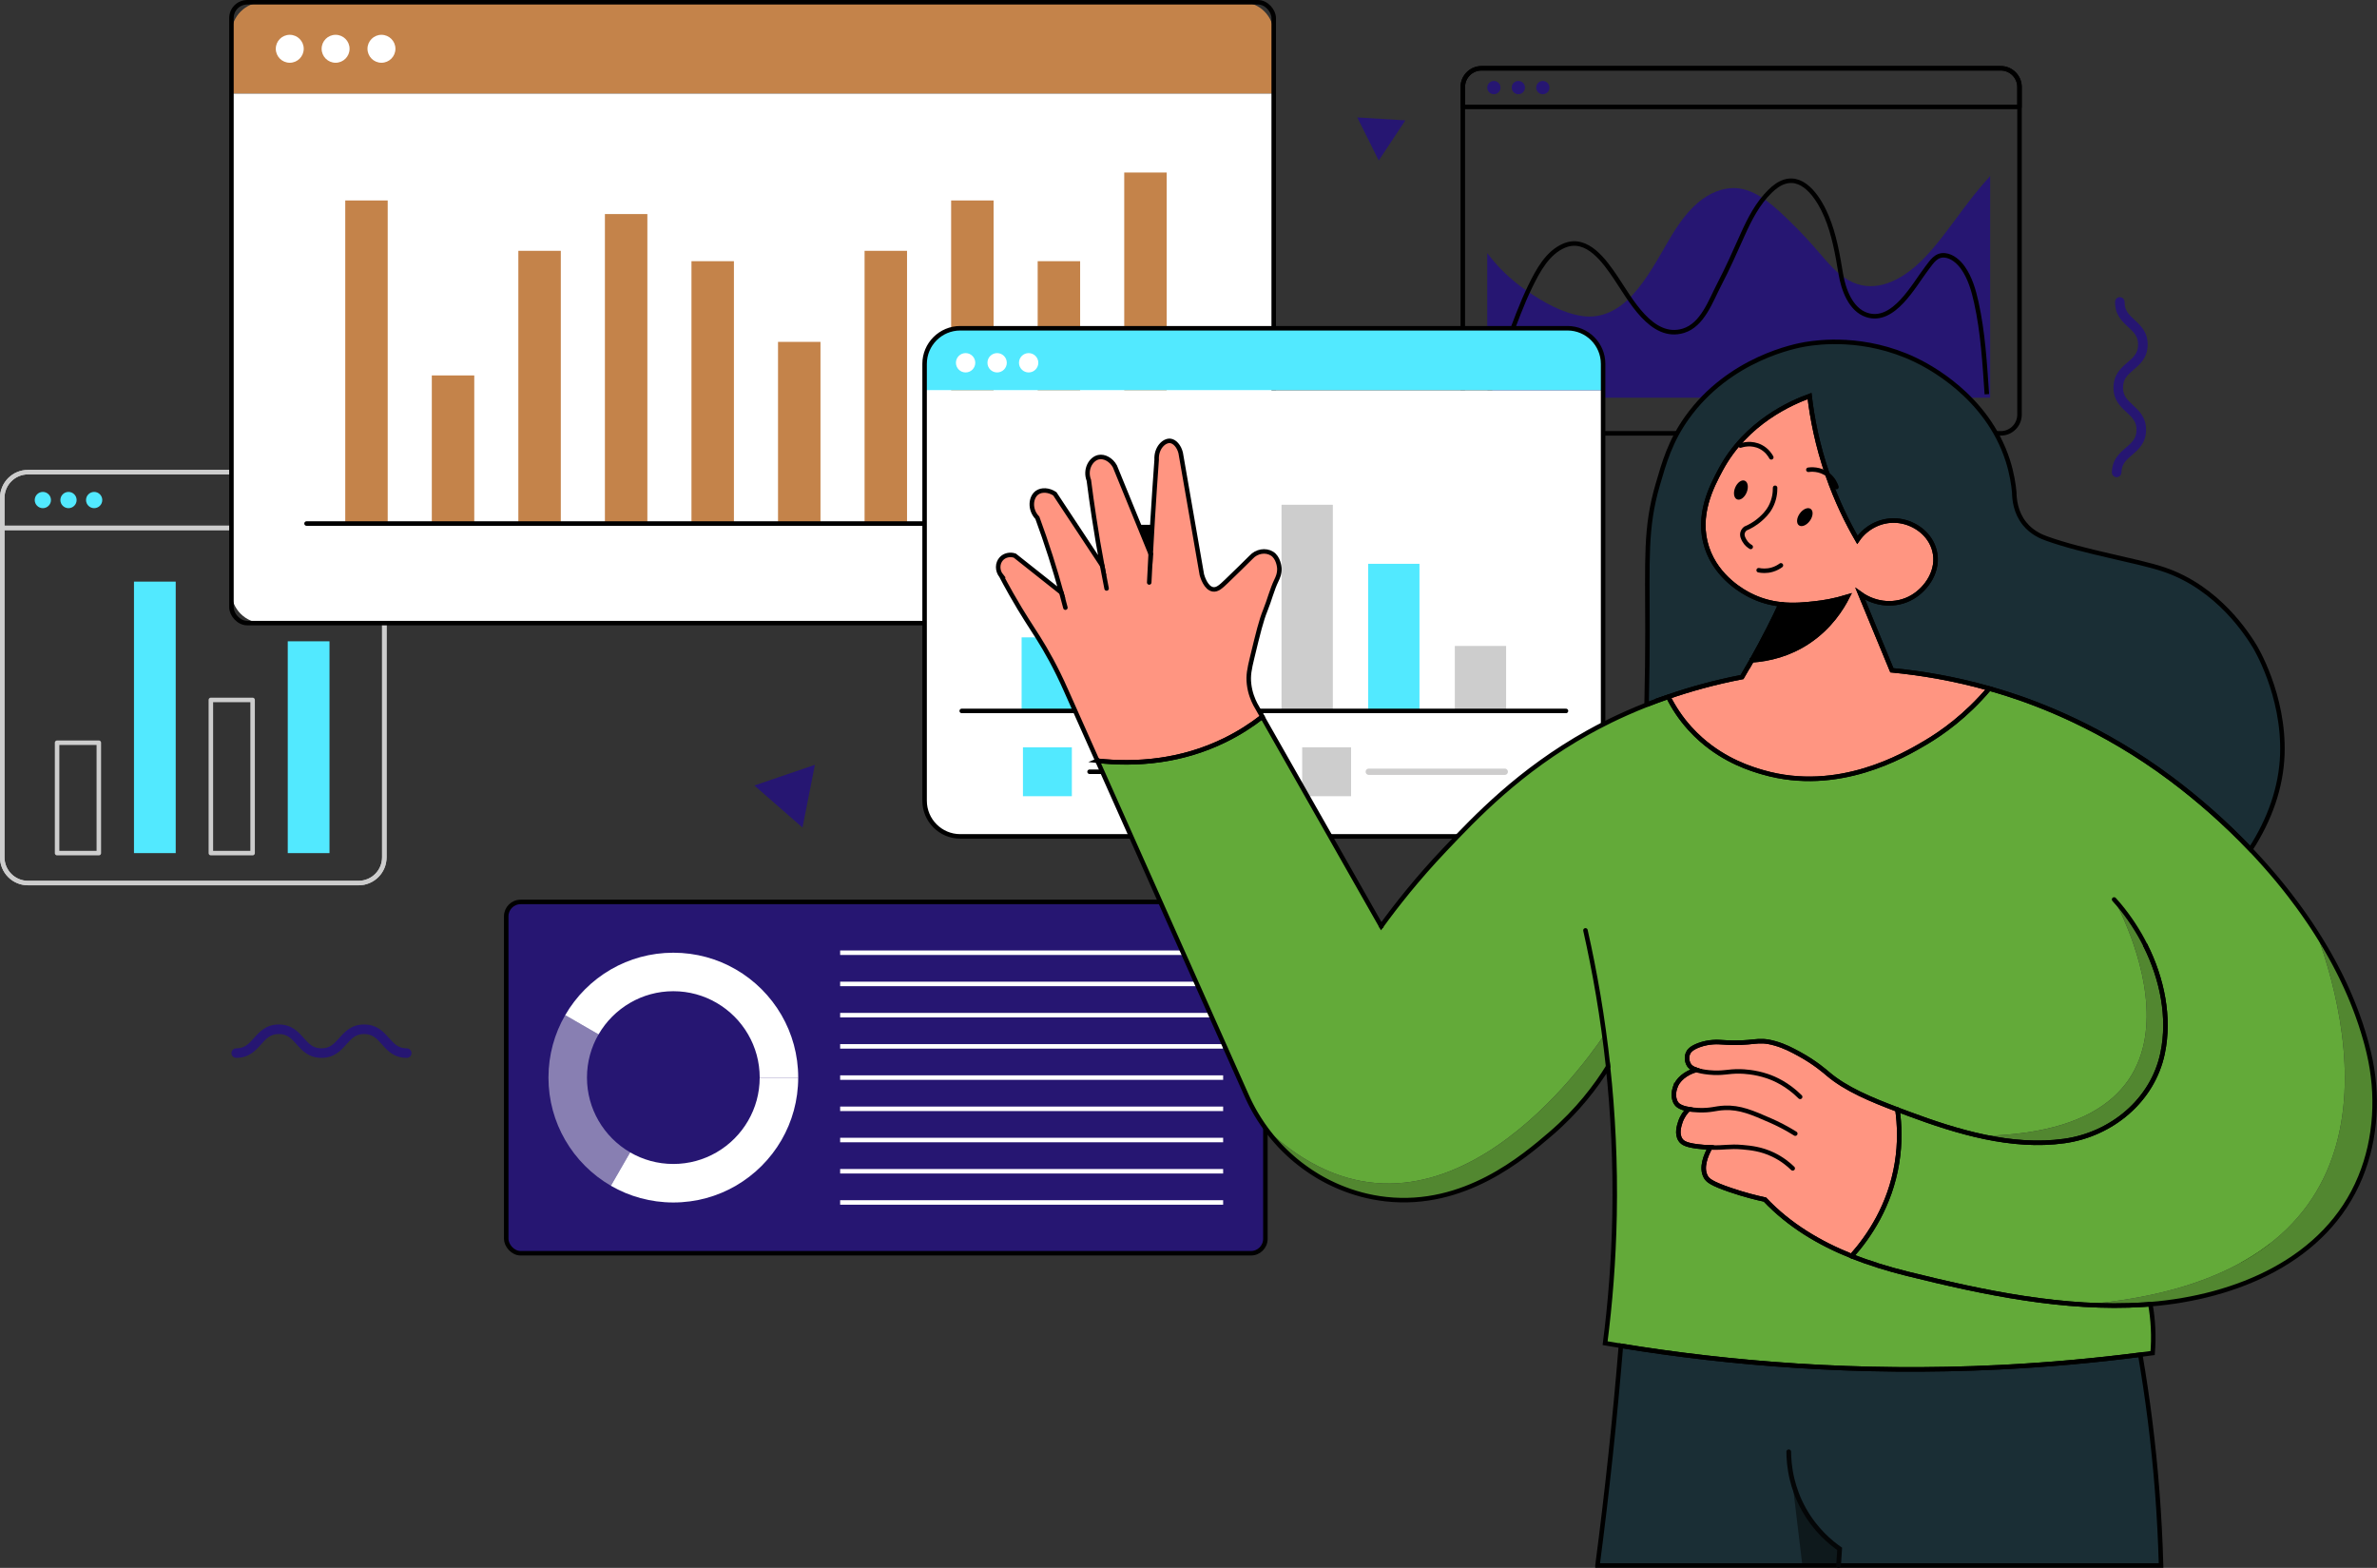 <?xml version="1.0" encoding="UTF-8"?> <svg xmlns="http://www.w3.org/2000/svg" id="_Слой_2" data-name="Слой 2" viewBox="0 0 1507.36 994.17"><rect x="0" y="0" width="1507.36" height="994.17" fill="#333333" stroke="none"/><defs><style> .cls-1 { stroke: #040607; stroke-width: 3px; } .cls-1, .cls-2, .cls-3, .cls-4, .cls-5, .cls-6, .cls-7 { fill: none; } .cls-1, .cls-2, .cls-3, .cls-4, .cls-7 { stroke-linecap: round; } .cls-1, .cls-4, .cls-5, .cls-6, .cls-7 { stroke-miterlimit: 10; } .cls-8, .cls-9 { fill: #fff; } .cls-10 { fill: #ff9581; } .cls-11 { fill: #cdcdcd; } .cls-12 { fill: #c4834a; } .cls-13 { fill: #0e191c; } .cls-14 { fill: #1a2e35; } .cls-15 { fill: #52e9ff; } .cls-16 { fill: #63aa39; } .cls-17 { fill: #528730; } .cls-18 { fill: #7c60ea; } .cls-19 { fill: #261672; } .cls-2, .cls-3 { stroke-linejoin: round; } .cls-2, .cls-3, .cls-5, .cls-6, .cls-7 { stroke-width: 2.86px; } .cls-2, .cls-5, .cls-7 { stroke: #000; } .cls-3 { stroke: #cdcdcd; } .cls-4 { stroke: #cecdcd; stroke-width: 4px; } .cls-6 { stroke: #fff; } .cls-9 { opacity: .45; } </style></defs><g id="Layer_1" data-name="Layer 1"><g><g><path class="cls-3" d="M243.72,315.71v19.05H1.43v-19.05c0-9.01,7.31-16.33,16.33-16.33H227.39c9.01,0,16.33,7.31,16.33,16.33Z"></path><g><path class="cls-15" d="M32.32,317.07c0,2.85-2.31,5.15-5.15,5.15s-5.15-2.31-5.15-5.15,2.31-5.15,5.15-5.15,5.15,2.31,5.15,5.15Z"></path><path class="cls-15" d="M48.59,317.07c0,2.85-2.31,5.15-5.15,5.15s-5.15-2.31-5.15-5.15,2.31-5.15,5.15-5.15,5.15,2.31,5.15,5.15Z"></path><path class="cls-15" d="M64.86,317.07c0,2.85-2.31,5.15-5.15,5.15s-5.15-2.31-5.15-5.15,2.31-5.15,5.15-5.15,5.15,2.31,5.15,5.15Z"></path></g></g><path class="cls-3" d="M243.72,334.75v208.85c0,9.02-7.31,16.33-16.33,16.33H17.75c-9.01,0-16.33-7.3-16.33-16.33v-208.85H243.72Z"></path><path class="cls-3" d="M227.39,299.38H17.75c-9.01,0-16.33,7.31-16.33,16.33v227.9c0,9.02,7.31,16.33,16.33,16.33H227.39c9.01,0,16.33-7.3,16.33-16.33v-227.9c0-9.01-7.31-16.33-16.33-16.33Z"></path><g><rect class="cls-3" x="36.2" y="470.96" width="26.47" height="69.99"></rect><rect class="cls-15" x="84.96" y="368.8" width="26.47" height="172.15"></rect><rect class="cls-3" x="133.72" y="443.82" width="26.47" height="97.13"></rect><rect class="cls-15" x="182.48" y="406.64" width="26.47" height="134.31"></rect></g></g><g><path class="cls-12" d="M807.72,21.47V59.38H146.77V21.47c0-11.06,8.98-20.05,20.05-20.05H787.69c11.06,0,20.03,8.98,20.03,20.05Z"></path><path class="cls-8" d="M807.72,59.38V375.05c0,11.08-8.96,20.05-20.03,20.05H166.82c-11.06,0-20.05-8.96-20.05-20.05V59.38H807.72Z"></path><rect class="cls-2" x="146.77" y="1.43" width="660.95" height="393.67" rx="10.02" ry="10.02"></rect><rect class="cls-12" x="218.94" y="127.11" width="26.92" height="204.87"></rect><rect class="cls-12" x="273.83" y="238.06" width="26.92" height="93.92"></rect><rect class="cls-12" x="328.71" y="159.04" width="26.92" height="172.94"></rect><rect class="cls-12" x="383.6" y="135.73" width="26.92" height="196.25"></rect><rect class="cls-12" x="438.49" y="165.62" width="26.92" height="166.36"></rect><rect class="cls-12" x="493.38" y="216.78" width="26.92" height="115.2"></rect><rect class="cls-12" x="548.27" y="159.04" width="26.92" height="172.94"></rect><rect class="cls-12" x="603.16" y="127.11" width="26.92" height="204.87"></rect><rect class="cls-12" x="658.04" y="165.62" width="26.92" height="166.36"></rect><rect class="cls-12" x="712.93" y="109.39" width="26.92" height="222.59"></rect><line class="cls-2" x1="194.38" y1="331.98" x2="764.77" y2="331.98"></line><path class="cls-8" d="M192.61,30.93c0,4.89-3.97,8.86-8.86,8.86s-8.86-3.97-8.86-8.86,3.97-8.86,8.86-8.86,8.86,3.97,8.86,8.86Z"></path><path class="cls-8" d="M221.68,30.93c0,4.89-3.97,8.86-8.86,8.86s-8.86-3.97-8.86-8.86,3.97-8.86,8.86-8.86,8.86,3.97,8.86,8.86Z"></path><path class="cls-8" d="M250.76,30.93c0,4.89-3.97,8.86-8.86,8.86s-8.86-3.97-8.86-8.86,3.97-8.86,8.86-8.86,8.86,3.97,8.86,8.86Z"></path></g><polygon class="cls-19" points="891.18 76.32 860.7 74.45 874.32 101.78 891.18 76.32"></polygon><polygon points="1421.76 777.9 1421.18 808.43 1447.91 793.67 1421.76 777.9"></polygon><path class="cls-19" d="M260.95,667.76c0,1.67-1.35,3.02-3.02,3.02-8.11,0-12.18-4.55-15.77-8.57-3.27-3.66-5.86-6.55-11.26-6.55s-7.99,2.89-11.26,6.55c-3.59,4.01-7.66,8.57-15.77,8.57s-12.18-4.55-15.77-8.57c-3.27-3.66-5.86-6.55-11.26-6.55s-7.99,2.89-11.26,6.55c-3.59,4.02-7.66,8.57-15.77,8.57-1.67,0-3.02-1.35-3.02-3.02s1.35-3.02,3.02-3.02c5.41,0,7.99-2.89,11.26-6.55,3.59-4.02,7.66-8.57,15.77-8.57s12.18,4.55,15.77,8.57c3.27,3.66,5.86,6.55,11.26,6.55s7.99-2.89,11.26-6.55c3.59-4.02,7.66-8.57,15.77-8.57s12.18,4.55,15.77,8.57c3.27,3.66,5.86,6.55,11.26,6.55,1.67,0,3.02,1.35,3.02,3.02Z"></path><path class="cls-19" d="M1342.21,302.59c-1.67-.03-3-1.41-2.97-3.08,.15-8.11,4.78-12.09,8.86-15.61,3.72-3.2,6.66-5.73,6.76-11.14,.1-5.41-2.74-8.04-6.34-11.39-3.95-3.67-8.42-7.82-8.27-15.93,.15-8.11,4.78-12.09,8.86-15.6,3.72-3.2,6.66-5.73,6.76-11.14,.1-5.4-2.74-8.04-6.34-11.38-3.95-3.67-8.42-7.82-8.27-15.93,.03-1.67,1.41-3,3.08-2.97,1.67,.03,3,1.41,2.97,3.08-.1,5.4,2.74,8.04,6.34,11.38,3.95,3.67,8.42,7.82,8.27,15.93-.15,8.11-4.78,12.09-8.86,15.6-3.72,3.2-6.66,5.73-6.76,11.14-.1,5.41,2.74,8.04,6.34,11.39,3.95,3.67,8.42,7.82,8.27,15.93-.15,8.11-4.78,12.09-8.86,15.61-3.72,3.2-6.66,5.73-6.76,11.14-.03,1.67-1.41,3-3.08,2.97Z"></path><polygon class="cls-19" points="516.76 484.98 478.37 498.06 508.9 524.76 516.76 484.98"></polygon><g><path class="cls-2" d="M1280.66,55.2v12.59h-353.04v-12.59c0-6.58,5.33-11.91,11.91-11.91h329.22c6.58,0,11.91,5.33,11.91,11.91Z"></path><path class="cls-5" d="M1268.75,43.29h-329.22c-6.58,0-11.91,5.33-11.91,11.91v207.72c0,6.55,5.31,11.86,11.86,11.86h329.32c6.55,0,11.86-5.31,11.86-11.86V55.2c0-6.58-5.33-11.91-11.91-11.91Z"></path><path class="cls-19" d="M1262.06,111.59V252.2h-318.93v-91.72c6.97,9.37,15.59,17.47,25.25,24.06,10.34,7.04,22.07,13.82,34.68,15.81,12.67,2.02,23.69-4.08,32.07-13.16,9.55-10.37,16.33-23.32,23.45-35.41,5.65-9.59,12.26-19.27,21.44-25.81,6.63-4.73,14.88-7.61,22.94-6.48,12.78,1.81,23.84,12.94,32.72,21.51,6.44,6.21,12.44,12.83,18.28,19.6,5.5,6.34,10.64,12.66,18.02,16.94,14.88,8.63,30.61,1.79,42.55-8.57,4.12-3.57,7.9-7.53,11.42-11.69,8.99-10.58,16.76-22.19,25.38-33.06,3.42-4.32,7.02-8.52,10.73-12.63Z"></path><path class="cls-5" d="M943.47,251.26c4.15-11.68,8.46-23.3,12.83-34.91,4.42-11.74,8.63-23.6,14.16-34.89,4.82-9.82,10.92-21.39,21.65-25.78,14.49-5.92,25.6,10.22,32.51,20.4,9.02,13.29,22.72,39.81,42.9,33.65,12.19-3.72,17.34-19.05,22.65-29.2,5.41-10.36,10.13-21.05,14.91-31.72,4.46-9.94,9.56-19.89,17.45-27.58,2.64-2.58,5.66-4.91,9.19-6,13.07-4.01,22.47,12.22,26.58,22.02,4.85,11.58,6.98,24.06,9.03,36.38,1.6,9.68,6.11,22.65,16.42,26.07,17.16,5.7,29.96-19.05,38.29-29.83,3-3.89,5.68-8.47,11.26-7.95,4.69,.44,8.87,4.18,11.47,7.86,4.56,6.44,6.8,14.32,8.49,21.94,4.25,19.18,5.33,38.71,6.69,58.25"></path><g><path class="cls-19" d="M951.53,55.54c0,2.32-1.88,4.2-4.2,4.2s-4.2-1.88-4.2-4.2,1.88-4.2,4.2-4.2,4.2,1.88,4.2,4.2Z"></path><path class="cls-19" d="M967.05,55.54c0,2.32-1.88,4.2-4.2,4.2s-4.2-1.88-4.2-4.2,1.88-4.2,4.2-4.2,4.2,1.88,4.2,4.2Z"></path><path class="cls-19" d="M982.57,55.54c0,2.32-1.88,4.2-4.2,4.2s-4.2-1.88-4.2-4.2,1.88-4.2,4.2-4.2,4.2,1.88,4.2,4.2Z"></path></g></g><g><rect class="cls-19" x="321.01" y="571.91" width="481.43" height="222.76" rx="9.13" ry="9.13"></rect><rect class="cls-5" x="321.01" y="571.91" width="481.43" height="222.76" rx="9.13" ry="9.13"></rect><g><g><path class="cls-8" d="M358.41,643.69l21.16,12.22c4.8-8.3,11.73-15.23,20.04-20.04,8.06-4.68,17.4-7.35,27.38-7.35s19.32,2.67,27.38,7.35c8.3,4.8,15.23,11.73,20.04,20.04,4.68,8.06,7.35,17.4,7.35,27.38h24.42c0-14.43-3.85-27.96-10.59-39.6-6.96-12.02-16.97-22.03-28.99-28.99-11.64-6.74-25.16-10.59-39.6-10.59s-27.95,3.85-39.6,10.59c-12.02,6.96-22.03,16.97-28.98,28.99Z"></path><path class="cls-9" d="M347.81,683.29c0,14.43,3.87,27.96,10.61,39.6,6.95,12.02,16.96,22.03,28.98,28.99l12.22-21.18c-8.3-4.8-15.23-11.73-20.04-20.04-4.68-8.06-7.35-17.4-7.35-27.38s2.67-19.32,7.35-27.38l-21.16-12.22c-6.74,11.64-10.61,25.16-10.61,39.6Z"></path><path class="cls-8" d="M387.39,751.88c11.65,6.74,25.18,10.6,39.6,10.6s27.96-3.85,39.6-10.6c12.02-6.96,22.03-16.97,28.99-28.99,6.74-11.64,10.59-25.16,10.59-39.6h-24.42c0,9.97-2.67,19.32-7.35,27.38-4.8,8.3-11.73,15.23-20.04,20.04-8.06,4.68-17.4,7.35-27.38,7.35s-19.32-2.67-27.38-7.35l-12.22,21.18Z"></path></g><g><line class="cls-6" x1="532.77" y1="604.11" x2="775.65" y2="604.11"></line><line class="cls-6" x1="532.77" y1="623.9" x2="775.65" y2="623.9"></line><line class="cls-6" x1="532.77" y1="643.7" x2="775.65" y2="643.7"></line><line class="cls-6" x1="532.77" y1="663.49" x2="775.65" y2="663.49"></line><line class="cls-6" x1="532.77" y1="683.29" x2="775.65" y2="683.29"></line><line class="cls-6" x1="532.77" y1="703.09" x2="775.65" y2="703.09"></line><line class="cls-6" x1="532.77" y1="722.88" x2="775.65" y2="722.88"></line><line class="cls-6" x1="532.77" y1="742.68" x2="775.65" y2="742.68"></line><line class="cls-6" x1="532.77" y1="762.47" x2="775.65" y2="762.47"></line></g></g></g><g><path class="cls-15" d="M1016.6,230.74v16.76h-430.27v-16.76c0-12.48,10.12-22.6,22.62-22.6h385.05c12.48,0,22.6,10.12,22.6,22.6Z"></path><path class="cls-8" d="M1016.6,247.51V507.73c0,12.49-10.12,22.62-22.6,22.62h-385.05c-12.49,0-22.62-10.12-22.62-22.62V247.51h430.27Z"></path><path class="cls-2" d="M994,208.14h-385.05c-12.49,0-22.62,10.12-22.62,22.6V507.73c0,12.49,10.12,22.62,22.62,22.62h385.05c12.48,0,22.6-10.12,22.6-22.62V230.74c0-12.48-10.12-22.6-22.6-22.6Z"></path><g><circle class="cls-8" cx="612.33" cy="230.03" r="6.13"></circle><path class="cls-8" d="M638.45,230.03c0,3.39-2.74,6.13-6.13,6.13s-6.13-2.74-6.13-6.13,2.74-6.13,6.13-6.13,6.13,2.74,6.13,6.13Z"></path><circle class="cls-8" cx="652.31" cy="230.03" r="6.13"></circle></g><g><rect class="cls-15" x="647.85" y="404.15" width="32.54" height="46.64"></rect><rect x="702.79" y="332.77" width="32.54" height="118.02"></rect><rect class="cls-18" x="757.73" y="376.72" width="32.54" height="74.07"></rect><rect class="cls-11" x="812.67" y="320.07" width="32.54" height="130.72"></rect><rect class="cls-15" x="867.61" y="357.51" width="32.54" height="93.28"></rect><rect class="cls-11" x="922.56" y="409.6" width="32.54" height="41.19"></rect></g><line class="cls-2" x1="609.88" y1="450.79" x2="993.06" y2="450.79"></line><rect class="cls-15" x="648.7" y="473.86" width="31.01" height="31.01"></rect><line class="cls-2" x1="690.94" y1="489.36" x2="777.17" y2="489.36"></line><rect class="cls-11" x="825.77" y="473.86" width="31.01" height="31.01"></rect><line class="cls-4" x1="868.01" y1="489.36" x2="954.24" y2="489.36"></line></g><g><path class="cls-16" d="M695.9,482.37c13.57,30.43,27.13,60.86,40.7,91.29,17.96,40.3,35.93,80.6,53.9,120.9,.21,.47,.42,.94,.64,1.41,.21,.45,.42,.9,.63,1.35,.02,.05,.04,.09,.07,.14,.19,.39,.38,.78,.56,1.17,.04,.08,.09,.17,.12,.25,.21,.42,.42,.83,.63,1.25,.21,.4,.42,.81,.63,1.21,.28,.53,.56,1.06,.84,1.58,.23,.42,.47,.84,.7,1.27,.25,.45,.5,.89,.76,1.33,.26,.44,.51,.88,.78,1.32,.52,.87,1.06,1.74,1.6,2.6,.54,.85,1.09,1.69,1.65,2.53,0,.01,.02,.02,.02,.03,.28,.42,.57,.84,.86,1.26,.58,.84,1.17,1.67,1.78,2.49,102.17,96.11,198.16-35.23,214.55-59.54,.9,6.63,1.72,13.4,2.46,20.29,3.12,29.16,4.77,60.64,4.13,94.12-.56,29.03-2.78,56.14-5.99,81.09,3.29,.56,6.61,1.12,9.96,1.66,69.03,11.23,150.09,18.05,240.38,13.58,31.18-1.55,60.88-4.31,88.96-7.93,2.65-.34,5.29-.69,7.91-1.05,.39-4.73,.55-10.03,.27-15.78-.26-5.48-.88-10.56-1.7-15.19-1.4,.12-2.8,.22-4.2,.31-7.02,.45-14.06,.63-21.12,.56-.79,0-1.58-.01-2.37-.03-.7,0-1.4-.02-2.09-.04-1.41-.03-2.83-.07-4.24-.12-.97-.03-1.95-.07-2.92-.11-.11,0-.22-.01-.33-.02-.62-.03-1.23-.06-1.85-.09-.08,0-.17-.01-.25-.01-.58-.03-1.16-.06-1.74-.1-.58-.03-1.16-.07-1.74-.1,202.18-16.7,173.78-164.86,148.25-235.49,0,0,0,0,0-.01-.38-.59-.76-1.19-1.14-1.78-.37-.56-.74-1.13-1.11-1.7-.04-.07-.09-.14-.14-.21-.36-.54-.71-1.08-1.07-1.62-.39-.58-.78-1.17-1.18-1.76-1.18-1.76-2.39-3.5-3.61-5.23-.38-.54-.77-1.09-1.16-1.63-.43-.61-.87-1.21-1.31-1.82-.39-.55-.79-1.09-1.18-1.63-1.69-2.31-3.42-4.6-5.17-6.87-.86-1.12-1.74-2.24-2.62-3.35-.11-.14-.21-.27-.32-.4-.48-.6-.95-1.2-1.43-1.79-1.07-1.33-2.14-2.65-3.23-3.95-.44-.54-.89-1.07-1.34-1.6-.51-.62-1.03-1.23-1.55-1.83-.52-.61-1.04-1.22-1.56-1.82-.02-.02-.03-.03-.04-.05-1.03-1.19-2.07-2.38-3.11-3.56-.53-.6-1.06-1.2-1.59-1.79-1.07-1.21-2.16-2.4-3.25-3.59-.53-.57-1.05-1.14-1.58-1.71-.34-.37-.69-.74-1.03-1.1-.26-.28-.53-.56-.79-.84-.48-.51-.97-1.03-1.46-1.54-15.82-16.61-32.93-31.62-50.29-44.63-44.15-33.07-85.35-47.96-103.83-53.87-3.88-1.24-7.72-2.39-11.53-3.46-14.83,17.53-30.02,28.16-40.44,34.33-13.37,7.9-55.19,32.63-103.08,18.79-7.31-2.11-23.72-7.07-39.22-20.79-2.43-2.14-4.83-4.51-7.18-7.11-5.77-6.4-10.21-13.18-13.62-19.99-4.88,1.68-9.48,3.39-13.78,5.09-17.77,7.01-30.46,13.8-37.03,17.47-43.53,24.34-71.08,53.44-91.23,74.72-17.08,18.03-30.29,34.81-39.97,48.14,0,0,0,0,0,0-25.14-44.26-50.28-88.51-75.42-132.77-6.83,5.31-14.75,10.45-23.84,14.9-13.47,6.59-27.02,10.44-40.08,12.38-14.43,2.15-28.25,1.98-40.7,.62Zm559.94,237.93c167.48-2.57,85.45-148.82,84.81-149.95,.01,.01,.02,.02,.03,.03,.8,.88,1.59,1.78,2.37,2.68,0,0,0,0,0,0,.26,.31,.52,.61,.78,.92,2.39,2.86,4.69,5.87,6.88,8.99h0c1.45,2.09,2.85,4.22,4.2,6.41,.34,.55,.67,1.1,1,1.65,1.63,2.75,3.18,5.57,4.62,8.45,0,.01,.01,.03,.02,.04,10.56,21.11,15.61,45.41,10.9,68.18-6.22,30.09-32.46,51.62-62.35,55.79-5.61,.78-11.24,1.14-16.89,1.14-.44,0-.88,0-1.31,0-.44,0-.88,0-1.32-.02-.4,0-.81-.02-1.22-.03-.26,0-.53-.02-.79-.03-.35-.01-.7-.02-1.05-.04-.48-.02-.95-.04-1.43-.07-.67-.03-1.33-.07-1.99-.12-.33-.02-.67-.04-1-.07-.46-.03-.93-.07-1.39-.1-.35-.03-.69-.06-1.04-.09-.38-.03-.76-.07-1.14-.11-1.89-.18-3.78-.39-5.67-.64-.83-.1-1.65-.22-2.48-.34-.32-.05-.64-.09-.96-.14-.38-.06-.76-.12-1.14-.18-.38-.06-.76-.12-1.14-.18-.41-.06-.82-.13-1.23-.2-.73-.12-1.45-.25-2.18-.39-.76-.13-1.51-.28-2.27-.42-.38-.07-.76-.15-1.13-.22-1.51-.3-3.01-.62-4.52-.95Zm-193.65-30.59c1.66-5.22,6.65-9.26,13.37-11.31-3.03-1.08-4.05-2.36-4.57-3.21-1.27-2.09-1.57-4.99-.54-7.35,.52-1.2,1.8-3.21,6.8-5.08,6.65-2.49,12.65-2.03,14.42-1.9,21.16,1.51,21.8-2.71,33.92,.72,6.22,1.77,10.69,4.2,15.33,6.71,10,5.43,16.47,11.12,18.32,12.7,11.37,9.67,27.37,16.29,44.01,22.58,1.34,9.45,1.8,21.02-.3,33.91-4.37,26.89-17.75,46.64-28.79,58.99-20.48-8.22-39.55-19.56-54.95-35.83-5.58-1.2-13.25-3.11-22.2-6.18-11.96-4.1-14.08-6.13-15.24-8.16-3.32-5.82,0-13.78,2.76-18.7-1.27-.05-2.66-.14-4.21-.26-10.64-.86-13.3-2.5-14.69-4.62-2.5-3.81-.81-8.95-.09-11.16,1.16-3.52,3.16-6.23,5.18-8.24-5.6-1-7.12-2.85-7.63-3.55-2.76-3.8-1.23-9.04-.91-10.07Z"></path><path class="cls-17" d="M1320.84,827.23c12.91,.79,25.82,.88,38.67,.06,1.4-.09,2.8-.19,4.2-.31,53.87-4.41,111.28-27.49,133.15-80.63,10.17-24.7,11.5-52.69,5.47-78.34-6.28-26.69-18-52.38-33.22-76.27,25.53,70.63,53.92,218.8-148.26,235.49Z"></path><path class="cls-17" d="M802.78,715.73c11.83,16.12,27.77,28.96,46.42,36.84,8.9,3.76,18.87,6.62,29.85,7.82,49.62,5.44,86.87-26.49,104.4-41.51,17.18-14.72,28.79-30.28,36.34-42.39-.74-6.89-1.56-13.66-2.46-20.29-16.38,24.31-112.38,155.66-214.55,59.53Z"></path><path class="cls-17" d="M1255.84,720.3c17.6,3.91,35.58,5.66,53.26,3.2,29.89-4.17,56.13-25.7,62.35-55.79,4.71-22.77-.34-47.07-10.9-68.18-4.63-9.26-10.32-17.9-16.71-25.54-1.03-1.23-2.09-2.45-3.18-3.64,.64,1.14,82.67,147.38-84.81,149.95Z"></path><path d="M1136.84,740.86c-2.6-2.53-6.7-5.96-12.43-8.71-7.51-3.6-14.14-4.25-19.23-4.71-8.83-.79-11.58,.52-20.65,.16l52.3,13.26Z"></path><path d="M1138.47,718.82c-5.93-3.71-11.3-6.37-15.6-8.25-11.71-5.13-19.42-8.52-29.39-8.07-6.03,.27-8.18,1.73-16.33,1.45-2.59-.09-4.7-.32-6.43-.62l67.74,15.5Z"></path><path d="M1360.54,599.53c-4.63-9.26-10.32-17.9-16.71-25.54-1.04-1.24-2.1-2.45-3.18-3.65l19.9,29.19Z"></path><path d="M1141.56,695.51c-8.12-8.07-16.17-11.57-20.86-13.15-7.94-2.69-15.2-2.95-17.14-2.99-8.09-.18-10.76,1.5-19.77,.63-3.73-.36-6.36-.94-8.22-1.6l66,17.11Z"></path><path class="cls-10" d="M634.98,365.18c1.42,2.71,3.6,6.76,6.35,11.61,7.52,13.26,12.93,21.09,17.23,27.94,4.69,7.47,11.02,18.46,17.44,33.03,6.63,14.87,13.26,29.74,19.89,44.62,23.71,2.58,52.43,.86,80.78-13.01,9.1-4.45,17.01-9.6,23.84-14.91-1.48-2.61-2.97-5.22-4.45-7.84-1.5-2.9-3.36-7.31-3.99-12.88-.61-5.35,.18-9.37,2-16.87,3.79-15.62,5.68-23.44,8.34-29.93,2.57-6.27,4.13-12.95,7.08-19.05,.66-1.38,2-4.07,1.81-7.62-.03-.53-.53-6.7-4.72-9.25-4.02-2.45-9.66-1.58-13.24,2.36-4.3,4.28-9.54,9.43-15.6,15.24-3.48,3.33-5.8,5.49-8.52,5.08-4.55-.69-6.71-7.99-7.07-9.25-4.48-25.76-8.95-51.52-13.43-77.28-1.04-4.21-3.84-7.38-6.71-7.62-3.86-.33-8.93,4.54-8.53,11.97-.91,12.57-1.76,25.27-2.54,38.1-.44,7.25-.86,14.46-1.24,21.63-7.57-18.52-15.13-37.03-22.7-55.55-2.36-4.26-6.73-6.57-10.34-5.8-4.88,1.03-8.82,7.76-6.17,14.69,.97,7.68,2.06,15.48,3.27,23.4,1.58,10.43,3.31,20.61,5.15,30.53-10-15.13-20-30.27-30-45.4-3.78-2.52-8.38-2.79-11.25-.73-4.02,2.89-4.95,10.56,.18,15.96,2.85,7.77,5.65,15.87,8.35,24.31,2.52,7.87,4.8,15.57,6.87,23.06-9.85-7.81-19.7-15.62-29.54-23.42-3.11-1-6.47-.23-8.52,2-2.61,2.81-2.74,7.52,0,10.88Z"></path><path d="M673.06,375.72c.89,3.23,1.75,6.43,2.56,9.59l-2.56-9.59Z"></path><path d="M698.91,358.51c.92,4.94,1.86,9.83,2.83,14.64l-2.83-14.64Z"></path><path d="M728.77,369.34c.29-6,.6-12.03,.93-18.09h0s-.93,18.09-.93,18.09Z"></path><path class="cls-10" d="M1063.1,699.77c.51,.7,2.03,2.55,7.63,3.55-2.03,2.01-4.03,4.72-5.18,8.24-.72,2.2-2.41,7.35,.09,11.16,1.39,2.13,4.05,3.77,14.69,4.62,1.55,.12,2.94,.21,4.21,.26-2.76,4.92-6.08,12.88-2.76,18.7,1.16,2.04,3.28,4.06,15.24,8.16,8.94,3.07,16.62,4.98,22.2,6.18,15.4,16.27,34.47,27.61,54.95,35.83,11.04-12.35,24.42-32.1,28.79-58.99,2.09-12.88,1.63-24.46,.3-33.91-16.64-6.29-32.64-12.91-44.01-22.58-1.86-1.58-8.32-7.27-18.32-12.7-4.64-2.52-9.11-4.95-15.33-6.71-12.12-3.44-12.77,.78-33.92-.72-1.77-.13-7.77-.58-14.42,1.9-5,1.87-6.28,3.88-6.8,5.08-1.03,2.35-.73,5.26,.54,7.35,.52,.85,1.54,2.13,4.57,3.21-6.71,2.05-11.71,6.09-13.37,11.31-.33,1.03-1.85,6.27,.91,10.07Z"></path><path class="cls-14" d="M1013.03,992.67h357.4c-.41-15.26-1.2-30.93-2.44-46.99-2.38-30.86-6.15-59.81-10.76-86.67-28.09,3.62-57.78,6.38-88.96,7.93-90.29,4.47-171.35-2.34-240.38-13.58-1.86,22.68-4.03,45.69-6.51,69-2.53,23.79-5.32,47.23-8.35,70.3Z"></path><path class="cls-13" d="M1143.89,957.02c-3.81-6.83-6.12-13.48-7.51-19.36l6.59,55h22.95c.23-3.52,.45-7.03,.68-10.54-5.54-3.88-15.27-11.78-22.71-25.1Z"></path><path d="M1134.33,920.57c.02,3.81,.34,9.87,2.05,17.1l-2.05-17.1Z"></path><path class="cls-14" d="M1044.17,446.89c4.3-1.7,8.9-3.41,13.78-5.09,13.52-4.66,29.22-9.12,46.76-12.48,2.07-3.48,4.11-7.01,6.15-10.62,3.67-6.51,7.28-13.24,10.8-20.17,2.63-5.17,5.12-10.29,7.49-15.36-6.21-.7-12.8-2.38-19.51-5.81-3.23-1.65-20.72-10.59-27.18-30.06-6.8-20.48,3.1-39.04,8.63-49.4,16.26-30.48,45.54-42.83,56.45-46.78,1.62,13.86,4.88,31.11,11.5,50.18,5.7,16.42,12.5,30.14,18.82,41.03,6.01-8.79,16.36-13.45,26.66-12.02,9.82,1.37,19.52,8.26,22.22,18.82,3.18,12.47-4.92,24.18-14.11,29.53-10.06,5.86-23.01,5.04-32.93-2.09,6.68,16.15,13.35,32.29,20.02,48.44h0c18.54,1.77,39.46,5.25,61.78,11.55,3.8,1.07,7.65,2.22,11.53,3.46,18.48,5.91,59.69,20.8,103.83,53.87,17.36,13.01,34.47,28.03,50.29,44.63,12.32-18.99,19.45-39.43,20.18-60.03,1.33-38.05-17.48-68.6-17.48-68.6-4.17-6.77-22.88-37.17-57.81-48.85-17.17-5.75-50.35-11-74.09-19.54-2.9-1.05-9.22-3.42-14.11-9.5-5.66-7.03-6.45-15.34-6.51-19.81-.46-4.94-1.49-12-4.07-20.08-13.2-41.31-51.26-60.43-58.9-64.05-31.95-15.19-61.39-11.13-69.48-9.77-5.69,.95-48.21,8.78-75.18,46.68-10.59,14.89-14.37,28.33-18.45,42.34-8.03,27.54-6.49,46.89-6.51,93.09,0,11.97-.12,27.71-.55,46.48Z"></path><path d="M1110.86,418.7c11.2-.76,23.78-3.88,35.71-11.81,13.85-9.2,21.32-21.23,25-28.49-8.12,2.48-15.07,3.62-20.12,4.18-6.36,.71-13.99,1.53-22.3,.59-2.37,5.07-4.86,10.19-7.49,15.36-3.52,6.93-7.13,13.66-10.8,20.17Z"></path><path class="cls-10" d="M1057.95,441.8c3.4,6.81,7.84,13.59,13.62,19.99,2.34,2.6,4.75,4.96,7.18,7.11,15.5,13.71,31.91,18.67,39.22,20.79,47.89,13.83,89.71-10.89,103.08-18.79,10.42-6.16,25.61-16.79,40.44-34.33-22.32-6.3-43.23-9.78-61.78-11.55h0c-6.67-16.15-13.35-32.29-20.02-48.44,9.92,7.14,22.87,7.95,32.93,2.09,9.2-5.36,17.3-17.06,14.11-29.53-2.69-10.55-12.4-17.45-22.22-18.82-10.3-1.43-20.65,3.23-26.66,12.02-6.32-10.9-13.11-24.62-18.82-41.03-6.62-19.07-9.88-36.32-11.5-50.18-10.91,3.95-40.19,16.3-56.45,46.78-5.53,10.36-15.43,28.92-8.63,49.4,6.47,19.46,23.96,28.4,27.18,30.06,6.71,3.43,13.3,5.11,19.51,5.81,8.31,.94,15.95,.12,22.3-.59,5.05-.56,12.01-1.7,20.12-4.18-3.68,7.26-11.15,19.29-25,28.49-11.93,7.93-24.52,11.05-35.71,11.81-2.03,3.6-4.08,7.14-6.15,10.62-17.54,3.36-33.24,7.82-46.76,12.48Z"></path><path class="cls-7" d="M1363.7,826.98c-1.4,.12-2.8,.22-4.2,.31-50.37,3.24-101.7-7.63-150.28-19.69-11.87-2.95-23.68-6.55-35.06-11.12"></path><path class="cls-7" d="M1360.54,599.53c10.56,21.11,15.61,45.41,10.9,68.18-6.22,30.09-32.46,51.62-62.35,55.79-33.47,4.67-68.02-5.78-99.06-17.37-2.27-.84-4.53-1.69-6.78-2.54"></path><line class="cls-7" x1="875.94" y1="587.24" x2="875.94" y2="587.23"></line><path class="cls-7" d="M1136.84,740.86c-2.6-2.53-6.7-5.96-12.43-8.71-7.51-3.6-14.14-4.25-19.23-4.71-8.83-.79-11.58,.52-20.65,.16"></path><path class="cls-7" d="M1138.47,718.82c-5.93-3.71-11.3-6.37-15.6-8.25-11.71-5.13-19.42-8.52-29.39-8.07-6.03,.27-8.18,1.73-16.33,1.45-2.59-.09-4.7-.32-6.43-.62"></path><path class="cls-7" d="M1141.56,695.51c-8.12-8.07-16.17-11.57-20.86-13.15-7.94-2.69-15.2-2.95-17.14-2.99-8.09-.18-10.76,1.5-19.77,.63-3.73-.36-6.36-.94-8.22-1.6"></path><path class="cls-7" d="M634.98,365.18c1.42,2.71,3.6,6.76,6.35,11.61,7.52,13.26,12.93,21.09,17.23,27.94,4.69,7.47,11.02,18.46,17.44,33.03,6.63,14.87,13.26,29.74,19.89,44.62,23.71,2.58,52.43,.86,80.78-13.01,9.1-4.45,17.01-9.6,23.84-14.91-1.48-2.61-2.97-5.22-4.45-7.84-1.5-2.9-3.36-7.31-3.99-12.88-.61-5.35,.18-9.37,2-16.87,3.79-15.62,5.68-23.44,8.34-29.93,2.57-6.27,4.13-12.95,7.08-19.05,.66-1.38,2-4.07,1.81-7.62-.03-.53-.53-6.7-4.72-9.25-4.02-2.45-9.66-1.58-13.24,2.36-4.3,4.28-9.54,9.43-15.6,15.24-3.48,3.33-5.8,5.49-8.52,5.08-4.55-.69-6.71-7.99-7.07-9.25-4.48-25.76-8.95-51.52-13.43-77.28-1.04-4.21-3.84-7.38-6.71-7.62-3.86-.33-8.93,4.54-8.53,11.97-.91,12.57-1.76,25.27-2.54,38.1-.44,7.25-.86,14.46-1.24,21.63-7.57-18.52-15.13-37.03-22.7-55.55-2.36-4.26-6.73-6.57-10.34-5.8-4.88,1.03-8.82,7.76-6.17,14.69,.97,7.68,2.06,15.48,3.27,23.4,1.58,10.43,3.31,20.61,5.15,30.53-10-15.13-20-30.27-30-45.4-3.78-2.52-8.38-2.79-11.25-.73-4.02,2.89-4.95,10.56,.18,15.96,2.85,7.77,5.65,15.87,8.35,24.31,2.52,7.87,4.8,15.57,6.87,23.06-9.85-7.81-19.7-15.62-29.54-23.42-3.11-1-6.47-.23-8.52,2-2.61,2.81-2.74,7.52,0,10.88Z"></path><path class="cls-7" d="M673.06,375.72c.89,3.23,1.75,6.43,2.56,9.59"></path><line class="cls-7" x1="729.71" y1="351.25" x2="729.71" y2="351.25"></line><path class="cls-7" d="M698.91,358.51c.92,4.94,1.86,9.83,2.83,14.64"></path><path class="cls-7" d="M728.77,369.34c.29-6,.6-12.03,.93-18.09h0"></path><path class="cls-7" d="M695.9,482.37c13.57,30.43,27.13,60.86,40.7,91.29,17.96,40.3,35.93,80.6,53.9,120.9,.21,.47,.42,.94,.64,1.41,.21,.45,.42,.9,.63,1.35,.02,.05,.04,.09,.07,.14,.19,.39,.38,.78,.56,1.17,.04,.08,.09,.17,.12,.25,.21,.42,.42,.83,.63,1.25,.21,.4,.42,.81,.63,1.21,.28,.53,.56,1.06,.84,1.58,.23,.42,.47,.84,.7,1.27,.25,.45,.5,.89,.76,1.33,.26,.44,.51,.88,.78,1.32,.52,.88,1.05,1.74,1.6,2.6,.54,.85,1.09,1.69,1.65,2.53,0,.01,.02,.02,.02,.03,.28,.42,.57,.84,.86,1.26,.58,.84,1.17,1.67,1.78,2.49,.04,.06,.08,.12,.13,.18,.32,.44,.65,.88,.98,1.32,.38,.49,.76,.99,1.14,1.48,.32,.4,.64,.81,.97,1.21,.13,.17,.26,.33,.4,.5,.33,.4,.66,.8,.99,1.2,.37,.44,.73,.86,1.1,1.29,.07,.08,.13,.16,.2,.23,.33,.39,.67,.77,1.01,1.14,.38,.42,.76,.85,1.15,1.27,.22,.24,.44,.47,.66,.71,.06,.07,.13,.14,.2,.21,.26,.28,.52,.55,.78,.83,.3,.32,.61,.63,.92,.94,.26,.26,.52,.53,.78,.78,.1,.1,.2,.21,.3,.3,.26,.26,.52,.51,.78,.76,.56,.54,1.12,1.07,1.69,1.6,.14,.13,.28,.26,.42,.39,.22,.21,.44,.41,.67,.61,.42,.39,.86,.77,1.29,1.15,.34,.3,.68,.6,1.03,.89,.34,.29,.68,.58,1.02,.87,.25,.21,.49,.41,.74,.61,.5,.41,1.01,.82,1.52,1.22,.32,.25,.63,.5,.95,.75,.69,.54,1.39,1.06,2.1,1.58,.35,.26,.7,.51,1.05,.76,.07,.05,.14,.1,.21,.15,.86,.62,1.72,1.22,2.6,1.81,.22,.15,.44,.29,.65,.44,.31,.21,.63,.42,.94,.62,.98,.64,1.98,1.26,2.98,1.87,.27,.16,.54,.33,.81,.49,.44,.26,.88,.52,1.33,.77,.03,.02,.07,.04,.1,.06,.47,.27,.95,.54,1.44,.81,.11,.06,.23,.12,.34,.19,.37,.2,.74,.4,1.12,.6,.18,.09,.35,.19,.52,.28,.49,.26,1,.52,1.49,.77,0,0,.02,0,.03,.01,.47,.24,.93,.47,1.4,.7,.18,.09,.36,.18,.54,.26,.02,0,.03,.02,.05,.02,.46,.23,.92,.44,1.39,.66,.56,.26,1.13,.52,1.7,.77,.01,0,.02,.01,.03,.02,.57,.26,1.15,.51,1.73,.75,8.9,3.76,18.87,6.62,29.85,7.82,49.62,5.44,86.87-26.49,104.4-41.51,17.18-14.72,28.79-30.28,36.34-42.39,3.12,29.16,4.77,60.64,4.13,94.12-.56,29.03-2.78,56.14-5.99,81.09,3.29,.56,6.61,1.12,9.96,1.66,69.03,11.23,150.09,18.05,240.38,13.58,31.18-1.55,60.88-4.31,88.96-7.93,2.65-.34,5.29-.69,7.91-1.05,.39-4.73,.55-10.03,.27-15.78-.26-5.48-.88-10.56-1.7-15.19,53.87-4.41,111.28-27.49,133.15-80.63,10.17-24.7,11.5-52.69,5.47-78.35-.18-.75-.36-1.49-.54-2.24-.18-.74-.37-1.48-.56-2.22,0-.01,0-.02,0-.03-.15-.58-.3-1.16-.46-1.74-.05-.19-.1-.39-.16-.58-.17-.63-.35-1.27-.53-1.9-.88-3.15-1.85-6.28-2.87-9.39-.19-.57-.38-1.14-.57-1.7-.56-1.63-1.13-3.26-1.72-4.89-.23-.63-.46-1.25-.7-1.88-.27-.73-.55-1.46-.83-2.18-.32-.84-.65-1.67-.99-2.51-.24-.61-.49-1.22-.74-1.83-.01-.03-.02-.06-.03-.09-.28-.69-.57-1.38-.86-2.07-.23-.53-.45-1.07-.68-1.6-.16-.38-.32-.76-.49-1.13-.17-.4-.35-.8-.53-1.2-.3-.69-.6-1.37-.91-2.05-.53-1.17-1.06-2.34-1.61-3.5-.25-.53-.49-1.05-.75-1.58-.36-.75-.72-1.5-1.09-2.25-.05-.1-.1-.2-.14-.29-.36-.72-.72-1.45-1.08-2.17-.39-.78-.79-1.56-1.2-2.34-.4-.78-.81-1.56-1.21-2.33-.41-.78-.82-1.55-1.24-2.32-3.33-6.19-6.93-12.27-10.73-18.25,0,0,0,0,0,0-.38-.59-.76-1.19-1.14-1.78-.37-.56-.74-1.13-1.11-1.7-.04-.07-.09-.14-.14-.21-.36-.54-.71-1.08-1.07-1.62-.39-.58-.78-1.17-1.18-1.76-1.18-1.76-2.38-3.5-3.61-5.23-.38-.54-.77-1.09-1.16-1.63-.43-.61-.87-1.21-1.31-1.82-.39-.55-.79-1.09-1.18-1.63-1.69-2.31-3.42-4.6-5.17-6.87-.86-1.12-1.74-2.24-2.62-3.35-.11-.14-.21-.27-.32-.4-.48-.6-.95-1.2-1.43-1.79-1.07-1.33-2.14-2.65-3.23-3.95-.44-.54-.89-1.07-1.34-1.6-.51-.62-1.03-1.23-1.55-1.83-.52-.61-1.04-1.22-1.56-1.82-.02-.02-.03-.03-.04-.05-1.03-1.19-2.07-2.38-3.11-3.56-.53-.6-1.06-1.2-1.59-1.79-1.07-1.21-2.16-2.4-3.25-3.59-.53-.57-1.05-1.14-1.58-1.71-.34-.37-.69-.74-1.03-1.1-.26-.28-.53-.56-.79-.84-.48-.51-.97-1.03-1.46-1.54-15.82-16.61-32.93-31.62-50.29-44.63-44.15-33.07-85.35-47.96-103.83-53.87-3.88-1.24-7.72-2.39-11.53-3.46-14.83,17.53-30.02,28.16-40.44,34.33-13.37,7.9-55.19,32.63-103.08,18.79-7.31-2.11-23.72-7.07-39.22-20.79-2.43-2.14-4.83-4.51-7.18-7.11-5.77-6.4-10.21-13.18-13.62-19.99-4.88,1.68-9.48,3.39-13.78,5.09-17.77,7.01-30.46,13.8-37.03,17.47-43.53,24.34-71.08,53.44-91.23,74.72-17.08,18.03-30.29,34.81-39.97,48.14,0,0,0,0,0,0-25.14-44.26-50.28-88.51-75.42-132.77-6.83,5.31-14.75,10.45-23.84,14.9-13.47,6.59-27.02,10.44-40.08,12.38-14.43,2.15-28.25,1.98-40.7,.62Zm366.29,207.34c1.66-5.22,6.65-9.26,13.37-11.31-3.03-1.08-4.05-2.36-4.57-3.21-1.27-2.09-1.57-4.99-.54-7.35,.52-1.2,1.8-3.21,6.8-5.08,6.65-2.49,12.65-2.03,14.42-1.9,21.16,1.51,21.8-2.71,33.92,.72,6.22,1.77,10.69,4.2,15.33,6.71,10,5.43,16.47,11.12,18.32,12.7,11.37,9.67,27.37,16.29,44.01,22.58,1.34,9.45,1.8,21.02-.3,33.91-4.37,26.89-17.75,46.64-28.79,58.99-20.48-8.22-39.55-19.56-54.95-35.83-5.58-1.2-13.25-3.11-22.2-6.18-11.96-4.1-14.08-6.13-15.24-8.16-3.32-5.82,0-13.78,2.76-18.7-1.27-.05-2.66-.14-4.21-.26-10.64-.86-13.3-2.5-14.69-4.62-2.5-3.81-.81-8.95-.09-11.16,1.16-3.52,3.16-6.23,5.18-8.24-5.6-1-7.12-2.85-7.63-3.55-2.76-3.8-1.23-9.04-.91-10.07Z"></path><path class="cls-7" d="M1063.1,699.77c.51,.7,2.03,2.55,7.63,3.55-2.03,2.01-4.03,4.72-5.18,8.24-.72,2.2-2.41,7.35,.09,11.16,1.39,2.13,4.05,3.77,14.69,4.62,1.55,.12,2.94,.21,4.21,.26-2.76,4.92-6.08,12.88-2.76,18.7,1.16,2.04,3.28,4.06,15.24,8.16,8.94,3.07,16.62,4.98,22.2,6.18,15.4,16.27,34.47,27.61,54.95,35.83,11.04-12.35,24.42-32.1,28.79-58.99,2.09-12.88,1.63-24.46,.3-33.91-16.64-6.29-32.64-12.91-44.01-22.58-1.86-1.58-8.32-7.27-18.32-12.7-4.64-2.52-9.11-4.95-15.33-6.71-12.12-3.44-12.77,.78-33.92-.72-1.77-.13-7.77-.58-14.42,1.9-5,1.87-6.28,3.88-6.8,5.08-1.03,2.35-.73,5.26,.54,7.35,.52,.85,1.54,2.13,4.57,3.21-6.71,2.05-11.71,6.09-13.37,11.31-.33,1.03-1.85,6.27,.91,10.07Z"></path><path class="cls-7" d="M1363.7,826.98c-1.4,.12-2.8,.22-4.2,.31-50.37,3.24-101.7-7.63-150.28-19.69-11.87-2.95-23.68-6.55-35.06-11.12"></path><line class="cls-7" x1="875.94" y1="587.24" x2="875.94" y2="587.23"></line><path class="cls-7" d="M1360.54,599.53c-4.63-9.26-10.32-17.9-16.71-25.54-1.04-1.24-2.1-2.45-3.18-3.65"></path><path class="cls-7" d="M1360.54,599.53c10.56,21.11,15.61,45.41,10.9,68.18-6.22,30.09-32.46,51.62-62.35,55.79-33.47,4.67-68.02-5.78-99.06-17.37-2.27-.84-4.53-1.69-6.78-2.54"></path><path class="cls-7" d="M1005.41,589.93c5.83,25.84,10.98,54.83,14.38,86.56"></path><path class="cls-7" d="M1013.03,992.67h357.4c-.41-15.26-1.2-30.93-2.44-46.99-2.38-30.86-6.15-59.81-10.76-86.67-28.09,3.62-57.78,6.38-88.96,7.93-90.29,4.47-171.35-2.34-240.38-13.58-1.86,22.68-4.03,45.69-6.51,69-2.53,23.79-5.32,47.23-8.35,70.3Z"></path><path class="cls-7" d="M1044.17,446.89c4.3-1.7,8.9-3.41,13.78-5.09,13.52-4.66,29.22-9.12,46.76-12.48,2.07-3.48,4.11-7.01,6.15-10.62,3.67-6.51,7.28-13.24,10.8-20.17,2.63-5.17,5.12-10.29,7.49-15.36-6.21-.7-12.8-2.38-19.51-5.81-3.23-1.65-20.72-10.59-27.18-30.06-6.8-20.48,3.1-39.04,8.63-49.4,16.26-30.48,45.54-42.83,56.45-46.78,1.62,13.86,4.88,31.11,11.5,50.18,5.7,16.42,12.5,30.14,18.82,41.03,6.01-8.79,16.36-13.45,26.66-12.02,9.82,1.37,19.52,8.26,22.22,18.82,3.18,12.47-4.92,24.18-14.11,29.53-10.06,5.86-23.01,5.04-32.93-2.09,6.68,16.15,13.35,32.29,20.02,48.44h0c18.54,1.77,39.46,5.25,61.78,11.55,3.8,1.07,7.65,2.22,11.53,3.46,18.48,5.91,59.69,20.8,103.83,53.87,17.36,13.01,34.47,28.03,50.29,44.63,12.32-18.99,19.45-39.43,20.18-60.03,1.33-38.05-17.48-68.6-17.48-68.6-4.17-6.77-22.88-37.17-57.81-48.85-17.17-5.75-50.35-11-74.09-19.54-2.9-1.05-9.22-3.42-14.11-9.5-5.66-7.03-6.45-15.34-6.51-19.81-.46-4.94-1.49-12-4.07-20.08-13.2-41.31-51.26-60.43-58.9-64.05-31.95-15.19-61.39-11.13-69.48-9.77-5.69,.95-48.21,8.78-75.18,46.68-10.59,14.89-14.37,28.33-18.45,42.34-8.03,27.54-6.49,46.89-6.51,93.09,0,11.97-.12,27.71-.55,46.48Z"></path><path class="cls-7" d="M1110.86,418.7c11.2-.76,23.78-3.88,35.71-11.81,13.85-9.2,21.32-21.23,25-28.49-8.12,2.48-15.07,3.62-20.12,4.18-6.36,.71-13.99,1.53-22.3,.59-2.37,5.07-4.86,10.19-7.49,15.36-3.52,6.93-7.13,13.66-10.8,20.17Z"></path><path class="cls-7" d="M1057.95,441.8c3.4,6.81,7.84,13.59,13.62,19.99,2.34,2.6,4.75,4.96,7.18,7.11,15.5,13.71,31.91,18.67,39.22,20.79,47.89,13.83,89.71-10.89,103.08-18.79,10.42-6.16,25.61-16.79,40.44-34.33-22.32-6.3-43.23-9.78-61.78-11.55h0c-6.67-16.15-13.35-32.29-20.02-48.44,9.92,7.14,22.87,7.95,32.93,2.09,9.2-5.36,17.3-17.06,14.11-29.53-2.69-10.55-12.4-17.45-22.22-18.82-10.3-1.43-20.65,3.23-26.66,12.02-6.32-10.9-13.11-24.62-18.82-41.03-6.62-19.07-9.88-36.32-11.5-50.18-10.91,3.95-40.19,16.3-56.45,46.78-5.53,10.36-15.43,28.92-8.63,49.4,6.47,19.46,23.96,28.4,27.18,30.06,6.71,3.43,13.3,5.11,19.51,5.81,8.31,.94,15.95,.12,22.3-.59,5.05-.56,12.01-1.7,20.12-4.18-3.68,7.26-11.15,19.29-25,28.49-11.93,7.93-24.52,11.05-35.71,11.81-2.03,3.6-4.08,7.14-6.15,10.62-17.54,3.36-33.24,7.82-46.76,12.48Z"></path><g><path class="cls-7" d="M1164.59,308.83c-.48-1.51-1.82-4.93-5.22-7.65-5.3-4.24-11.47-3.47-12.61-3.31"></path><path class="cls-7" d="M1123.25,289.99c-.75-1.39-2.7-4.51-6.55-6.55-5.99-3.18-11.91-1.28-13-.91"></path><path d="M1141.31,325.61c-2.06,2.88-2.28,6.24-.51,7.51,1.78,1.27,4.88-.03,6.94-2.91,2.06-2.88,2.28-6.24,.51-7.51-1.78-1.27-4.88,.03-6.94,2.91Z"></path><path d="M1100.33,309.23c-1.34,3.27-.8,6.59,1.22,7.42,2.02,.83,4.75-1.15,6.09-4.42,1.34-3.27,.8-6.59-1.22-7.42-2.02-.83-4.75,1.15-6.09,4.42Z"></path><path class="cls-7" d="M1125.67,309.3c.03,2.86-.36,7.38-2.84,12.06-2.02,3.81-4.57,6.12-6.4,7.76-3.58,3.19-7.14,5-9.54,6.01-.53,.41-1.42,1.24-1.81,2.53-.62,2.06,.44,3.91,1.17,5.19,1.21,2.1,2.88,3.31,3.96,3.94"></path><path class="cls-7" d="M1129.36,358.48c-1.18,.87-2.97,1.97-5.36,2.69-3.79,1.15-7.05,.74-8.75,.39"></path></g><path class="cls-1" d="M1134.33,920.57c.02,3.81,.34,9.87,2.05,17.1,1.39,5.88,3.7,12.53,7.51,19.36,7.43,13.32,17.17,21.22,22.71,25.1-.23,3.52-.45,7.03-.68,10.54"></path></g></g></svg> 